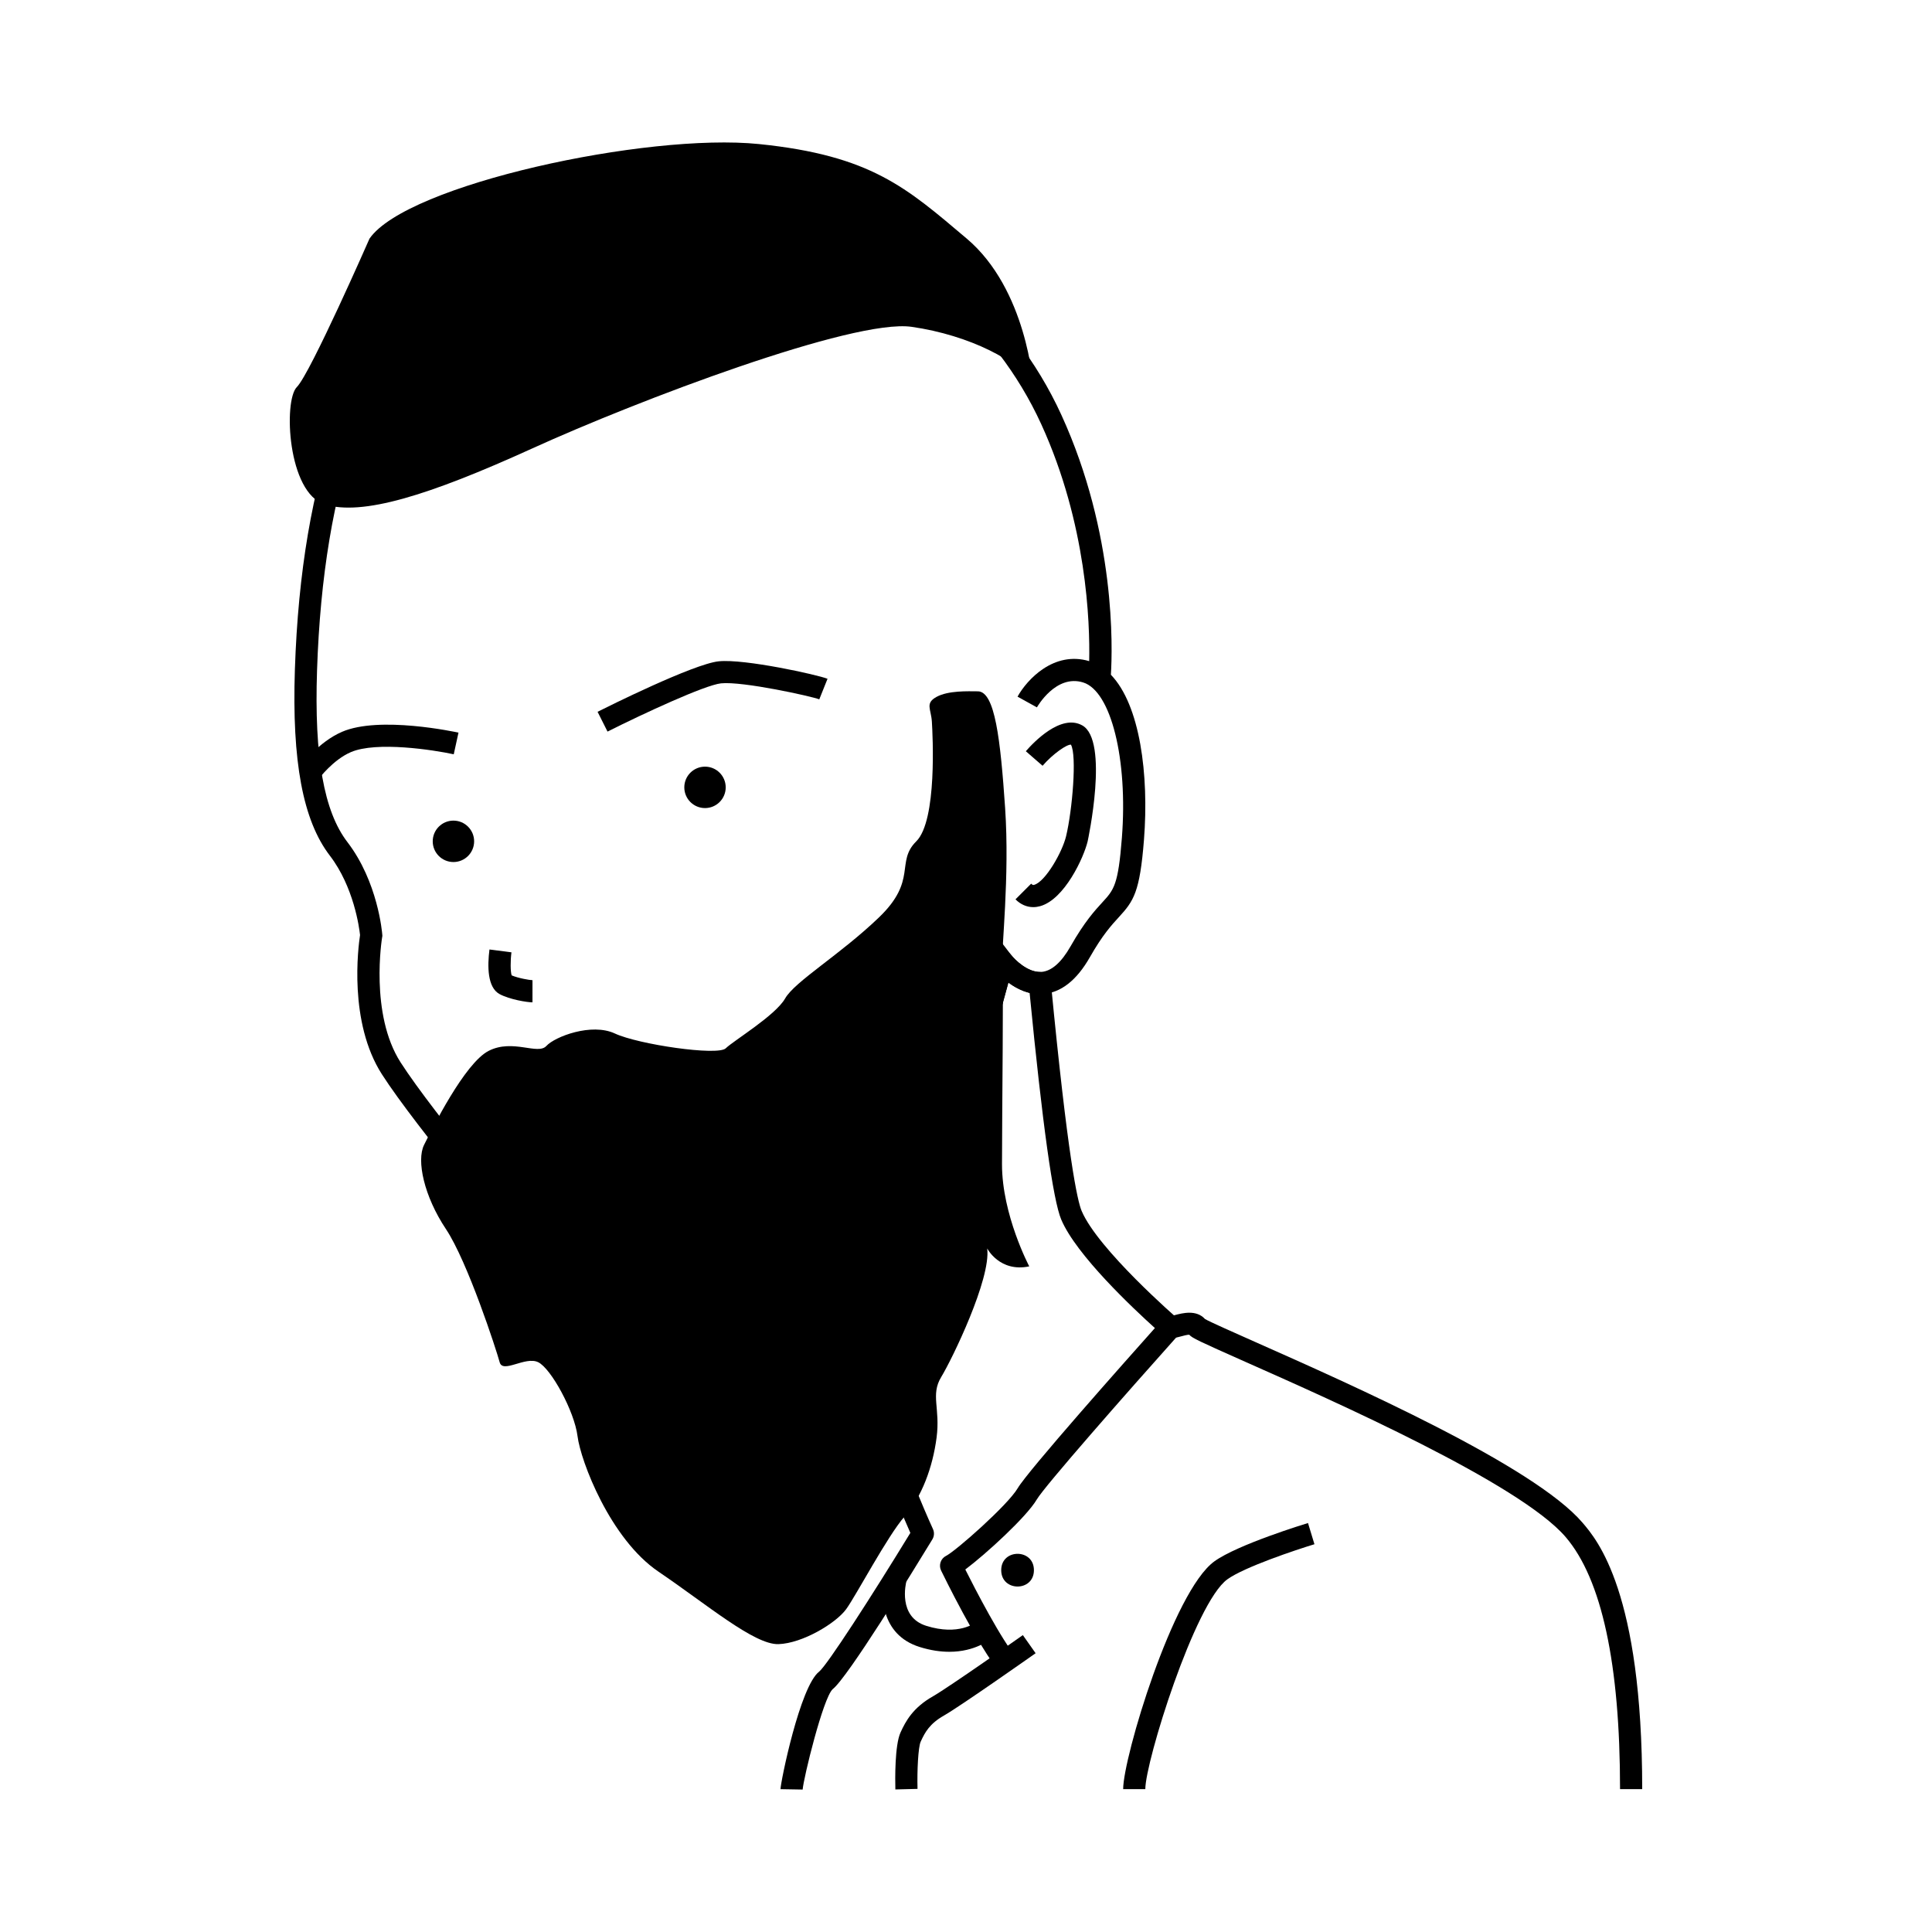 <?xml version="1.0" encoding="UTF-8"?>
<!-- Uploaded to: ICON Repo, www.iconrepo.com, Generator: ICON Repo Mixer Tools -->
<svg fill="#000000" width="800px" height="800px" version="1.1" viewBox="144 144 512 512" xmlns="http://www.w3.org/2000/svg">
 <g>
  <path d="m314.89 498.64c-11.848 0-21.742-10.898-27.164-16.867-0.582-0.641-1.117-1.23-1.598-1.742-5.269-5.617-31.883-37.27-40.898-51.301-8.895-13.84-6.297-33.746-5.812-36.93-0.215-1.984-1.652-12.766-8.02-21.07-7.117-9.281-10.055-24.945-9.25-49.289 1.707-51.656 15.105-88.363 38.746-106.15 34.34-25.84 87.41-22.328 108.2-14.711 18.457 6.769 42.914 24.352 56.199 53.414 14.422 31.547 13.543 61.816 13.105 68.82 7.742 8.023 10.113 26.504 8.77 43.703-1.094 13.961-2.731 16.258-6.664 20.543-1.922 2.094-4.316 4.703-7.676 10.609-3.492 6.141-7.688 9.422-12.469 9.754-3.656 0.281-6.824-1.332-9.129-3.031-2.141 7.965-6.641 24.309-10.758 36.652-4.691 14.082-22.445 26.098-35.41 34.867-3.656 2.473-6.812 4.609-9.133 6.422-11.312 8.84-26.809 15.215-39.48 16.242-0.523 0.043-1.043 0.066-1.555 0.066zm15.688-297.84c-21.637 0-46.984 4.762-66.148 19.184-22.172 16.68-34.762 51.832-36.41 101.65-0.758 22.914 1.797 37.379 8.043 45.523 8.086 10.547 9.199 23.945 9.242 24.508l0.027 0.359-0.062 0.359c-0.035 0.203-3.344 20.348 4.898 33.168 8.852 13.773 35.051 44.926 40.246 50.465 0.5 0.531 1.055 1.141 1.66 1.809 4.977 5.481 14.27 15.668 23.895 14.895 11.426-0.926 26.031-6.961 36.344-15.016 2.477-1.934 5.711-4.125 9.453-6.656 12.266-8.301 29.07-19.672 33.133-31.863 5.555-16.672 11.852-40.805 11.914-41.047l1.512-5.812 3.656 4.766c1.031 1.324 4.512 4.746 7.988 4.473 2.688-0.195 5.297-2.481 7.75-6.797 3.688-6.484 6.441-9.488 8.453-11.68 3.027-3.297 4.164-4.531 5.137-17.027 1.625-20.812-2.875-38.91-10.25-41.199-7.258-2.269-12.211 6.508-12.266 6.598l-5.137-2.84c2.481-4.492 9.613-12.207 18.988-9.414 0.223-10.23-0.617-36.34-12.695-62.773-12.535-27.418-35.535-43.984-52.883-50.344-8.105-2.973-21.395-5.289-36.488-5.289z"/>
  <path d="m417.83 384.4c-1.727 0-3.356-0.703-4.715-2.062l4.152-4.152c0.414 0.414 0.578 0.367 0.812 0.301 2.961-0.836 7.43-8.645 8.445-12.879 1.664-6.922 2.887-21.441 1.289-24.262-1.051-0.125-4.719 2.367-7.523 5.59l-4.434-3.852c2.078-2.398 9.312-9.992 14.949-6.848 7.191 3.992 1.492 30.477 1.43 30.742-1.031 4.297-6.113 15.34-12.562 17.16-0.621 0.172-1.238 0.262-1.844 0.262z"/>
  <path d="m228.57 350.29-4.719-3.492c0.188-0.25 4.621-6.188 10.781-8.855 9.918-4.301 30.02 0.027 30.871 0.215l-1.254 5.738c-5.285-1.152-20.492-3.508-27.285-0.566-4.688 2.027-8.359 6.91-8.395 6.961z"/>
  <path d="m305 337.88-2.637-5.246c2.582-1.297 25.387-12.676 32.105-13.379 6.856-0.707 26.207 3.578 28.836 4.629l-2.184 5.449c-2-0.793-20.312-4.836-26.043-4.238-4.262 0.445-20.711 8.078-30.078 12.785z"/>
  <path d="m285.11 409.63c-1.395 0-6.039-0.742-8.707-2.18-3.258-1.754-3.258-7.402-2.688-11.828l5.824 0.754c-0.301 2.348-0.27 5.074 0.047 6.102 1.707 0.742 4.769 1.27 5.527 1.281z"/>
  <path d="m297.84 440.47c-6.406 0-12.051-2.336-12.367-2.469l2.273-5.414c0.082 0.031 8.559 3.508 15.027 1.266 6.988-2.43 13.371-8.301 13.434-8.363l3.992 4.305c-0.297 0.273-7.363 6.769-15.496 9.602-2.25 0.785-4.606 1.074-6.863 1.074z"/>
  <path d="m579.2 618.14h-5.871c0-33.172-4.852-55.652-14.422-66.82-12.125-14.141-61.195-35.914-84.777-46.375-12.605-5.598-14.191-6.359-14.949-7.211-0.449-0.07-1.691 0.289-2.277 0.441-0.977 0.258-1.883 0.504-2.797 0.461l0.125-5.867c0.316-0.027 0.727-0.156 1.188-0.273 1.992-0.516 5.617-1.465 7.914 1.055 1.352 0.781 7.102 3.336 13.176 6.027 25.812 11.453 73.867 32.773 86.852 47.926 3.918 4.57 15.84 18.477 15.84 70.637z"/>
  <path d="m447.52 618.14h-5.871c0-8.359 13.199-52.391 24.156-60.352 6.152-4.465 24.066-9.938 24.828-10.168l1.707 5.617c-4.914 1.492-18.641 6.074-23.086 9.305-8.633 6.269-21.734 48.344-21.734 55.598z"/>
  <path d="m336.32 352.66c0 3.031-2.457 5.488-5.484 5.488-3.031 0-5.488-2.457-5.488-5.488s2.457-5.488 5.488-5.488c3.027 0 5.484 2.457 5.484 5.488"/>
  <path d="m269.65 366.96c0 3.031-2.457 5.488-5.488 5.488-3.027 0-5.484-2.457-5.484-5.488s2.457-5.488 5.484-5.488c3.031 0 5.488 2.457 5.488 5.488"/>
  <path d="m241.93 207.22s-15.688 35.777-19.266 39.355c-3.578 3.578-2.477 28.109 7.43 31.117 9.91 3.008 27.195-2.219 55.02-14.879 27.82-12.66 85.066-34.402 100.48-32.199s28.867 9.246 32.191 15.352c0 0-1.645-25.262-17.605-38.746-15.961-13.484-25.32-22.016-55.043-25.043-29.723-3.031-93.297 10.73-103.2 25.043z"/>
  <path d="m403.14 327.21c-2.617-0.02-7.848-0.23-10.945 1.469-3.098 1.699-1.445 3.195-1.238 6.574s1.445 26.176-4.129 31.703c-5.574 5.527 0.414 10.273-9.906 20.18s-22.262 16.926-24.855 21.465c-2.598 4.539-13.609 11.145-15.738 13.211-2.129 2.062-23.184-1.031-29.375-3.922s-15.895 0.824-18.164 3.301c-2.269 2.477-8.875-1.961-15.273 1.289s-15.066 20.797-17.133 24.926c-2.062 4.129 0 13.621 5.781 22.293 5.781 8.668 13.422 32.199 14.246 35.297 0.824 3.098 6.793-1.652 10.207 0 3.414 1.652 9.605 13.004 10.434 19.609 0.824 6.606 8.668 27.246 21.465 35.914s25.387 19.402 31.785 19.195c6.398-0.207 15.273-5.574 17.957-9.289 2.684-3.715 10.941-19.402 15.48-24.562 4.539-5.16 7.43-13.004 8.461-20.848s-1.652-11.352 1.238-16.102c2.891-4.746 13.211-26.008 12.18-34.059 0 0 3.301 6.398 11.145 4.746 0 0-7.223-13.621-7.223-27.039s0.445-50.406 0.121-53.688c-0.324-3.281 1.945-22.465 0.707-40.738-1.246-18.266-2.695-30.895-7.227-30.926z"/>
  <path d="m356.71 618.25-5.867-0.102c0-1.805 5.172-27.273 10.242-31.152 2.18-1.805 13.844-19.863 24.168-36.766-2.816-6.309-6.367-15.148-9.809-23.719-3.391-8.449-6.598-16.426-8.699-20.98-1.41-3.059-5.481-9.367-16.867-22.062-0.555-0.621-0.824-1.445-0.734-2.273 0.09-0.824 0.523-1.578 1.199-2.062l0.746-0.531c0.414-0.293 0.828-0.582 1.215-0.887 2.484-1.938 5.715-4.129 9.461-6.66 12.266-8.301 29.07-19.672 33.133-31.863 5.555-16.672 11.852-40.805 11.914-41.047 0.285-1.086 1.156-1.914 2.258-2.137 1.094-0.23 2.227 0.199 2.91 1.09 0.965 1.238 4.219 4.473 7.582 4.484 1.512 0.004 2.769 1.152 2.914 2.652 4.5 46.652 7.051 58.043 8.172 60.68 4.336 10.219 25.277 28.395 25.484 28.574 0.598 0.516 0.961 1.246 1.012 2.031 0.047 0.785-0.219 1.559-0.742 2.148-14.016 15.664-35.605 40.23-37.637 43.703-2.699 4.609-13.5 14.48-18.949 18.562 2.684 5.344 9.539 18.637 13.891 23.816l-4.496 3.777c-5.945-7.078-15.406-26.477-15.805-27.301-0.703-1.449-0.113-3.188 1.324-3.91 2.559-1.277 16.355-13.453 18.965-17.91 2.672-4.566 28.453-33.582 36.367-42.453-5.762-5.191-20.824-19.328-24.82-28.746-2.172-5.121-4.992-25.336-8.383-60.082-2.184-0.523-4.098-1.602-5.629-2.727-2.144 7.965-6.644 24.309-10.762 36.652-4.691 14.082-22.445 26.098-35.41 34.867-3.41 2.309-6.387 4.32-8.656 6.051 8.289 9.418 13.559 16.512 15.68 21.102 2.164 4.688 5.394 12.73 8.816 21.25 3.684 9.172 7.492 18.656 10.344 24.891 0.406 0.887 0.344 1.914-0.16 2.75-5.211 8.559-22.52 36.711-26.422 39.695-2.555 2.398-7.711 23.539-7.949 26.594z"/>
  <path d="m381.28 618.22c-0.07-2.684-0.172-11.707 1.363-15.086 1.395-3.066 3.324-6.59 8.598-9.594 4.176-2.379 23.633-16.082 23.824-16.219l3.383 4.801c-0.812 0.57-19.883 14.004-24.301 16.523-3.762 2.137-5.016 4.402-6.16 6.922-0.656 1.441-0.965 7.633-0.836 12.504z"/>
  <path d="m395.57 581.74c-2.289 0-4.922-0.352-7.879-1.281-10.438-3.281-10.512-14.023-9.09-19.246l5.664 1.543-2.832-0.77 2.836 0.758c-0.262 0.992-2.34 9.746 5.184 12.113 8.625 2.719 13.031-0.824 13.215-0.98l3.852 4.434c-0.215 0.176-4 3.43-10.949 3.43z"/>
  <path d="m418 560.11c0 5.781-8.668 5.781-8.668 0 0-5.777 8.668-5.777 8.668 0"/>
 </g>
</svg>